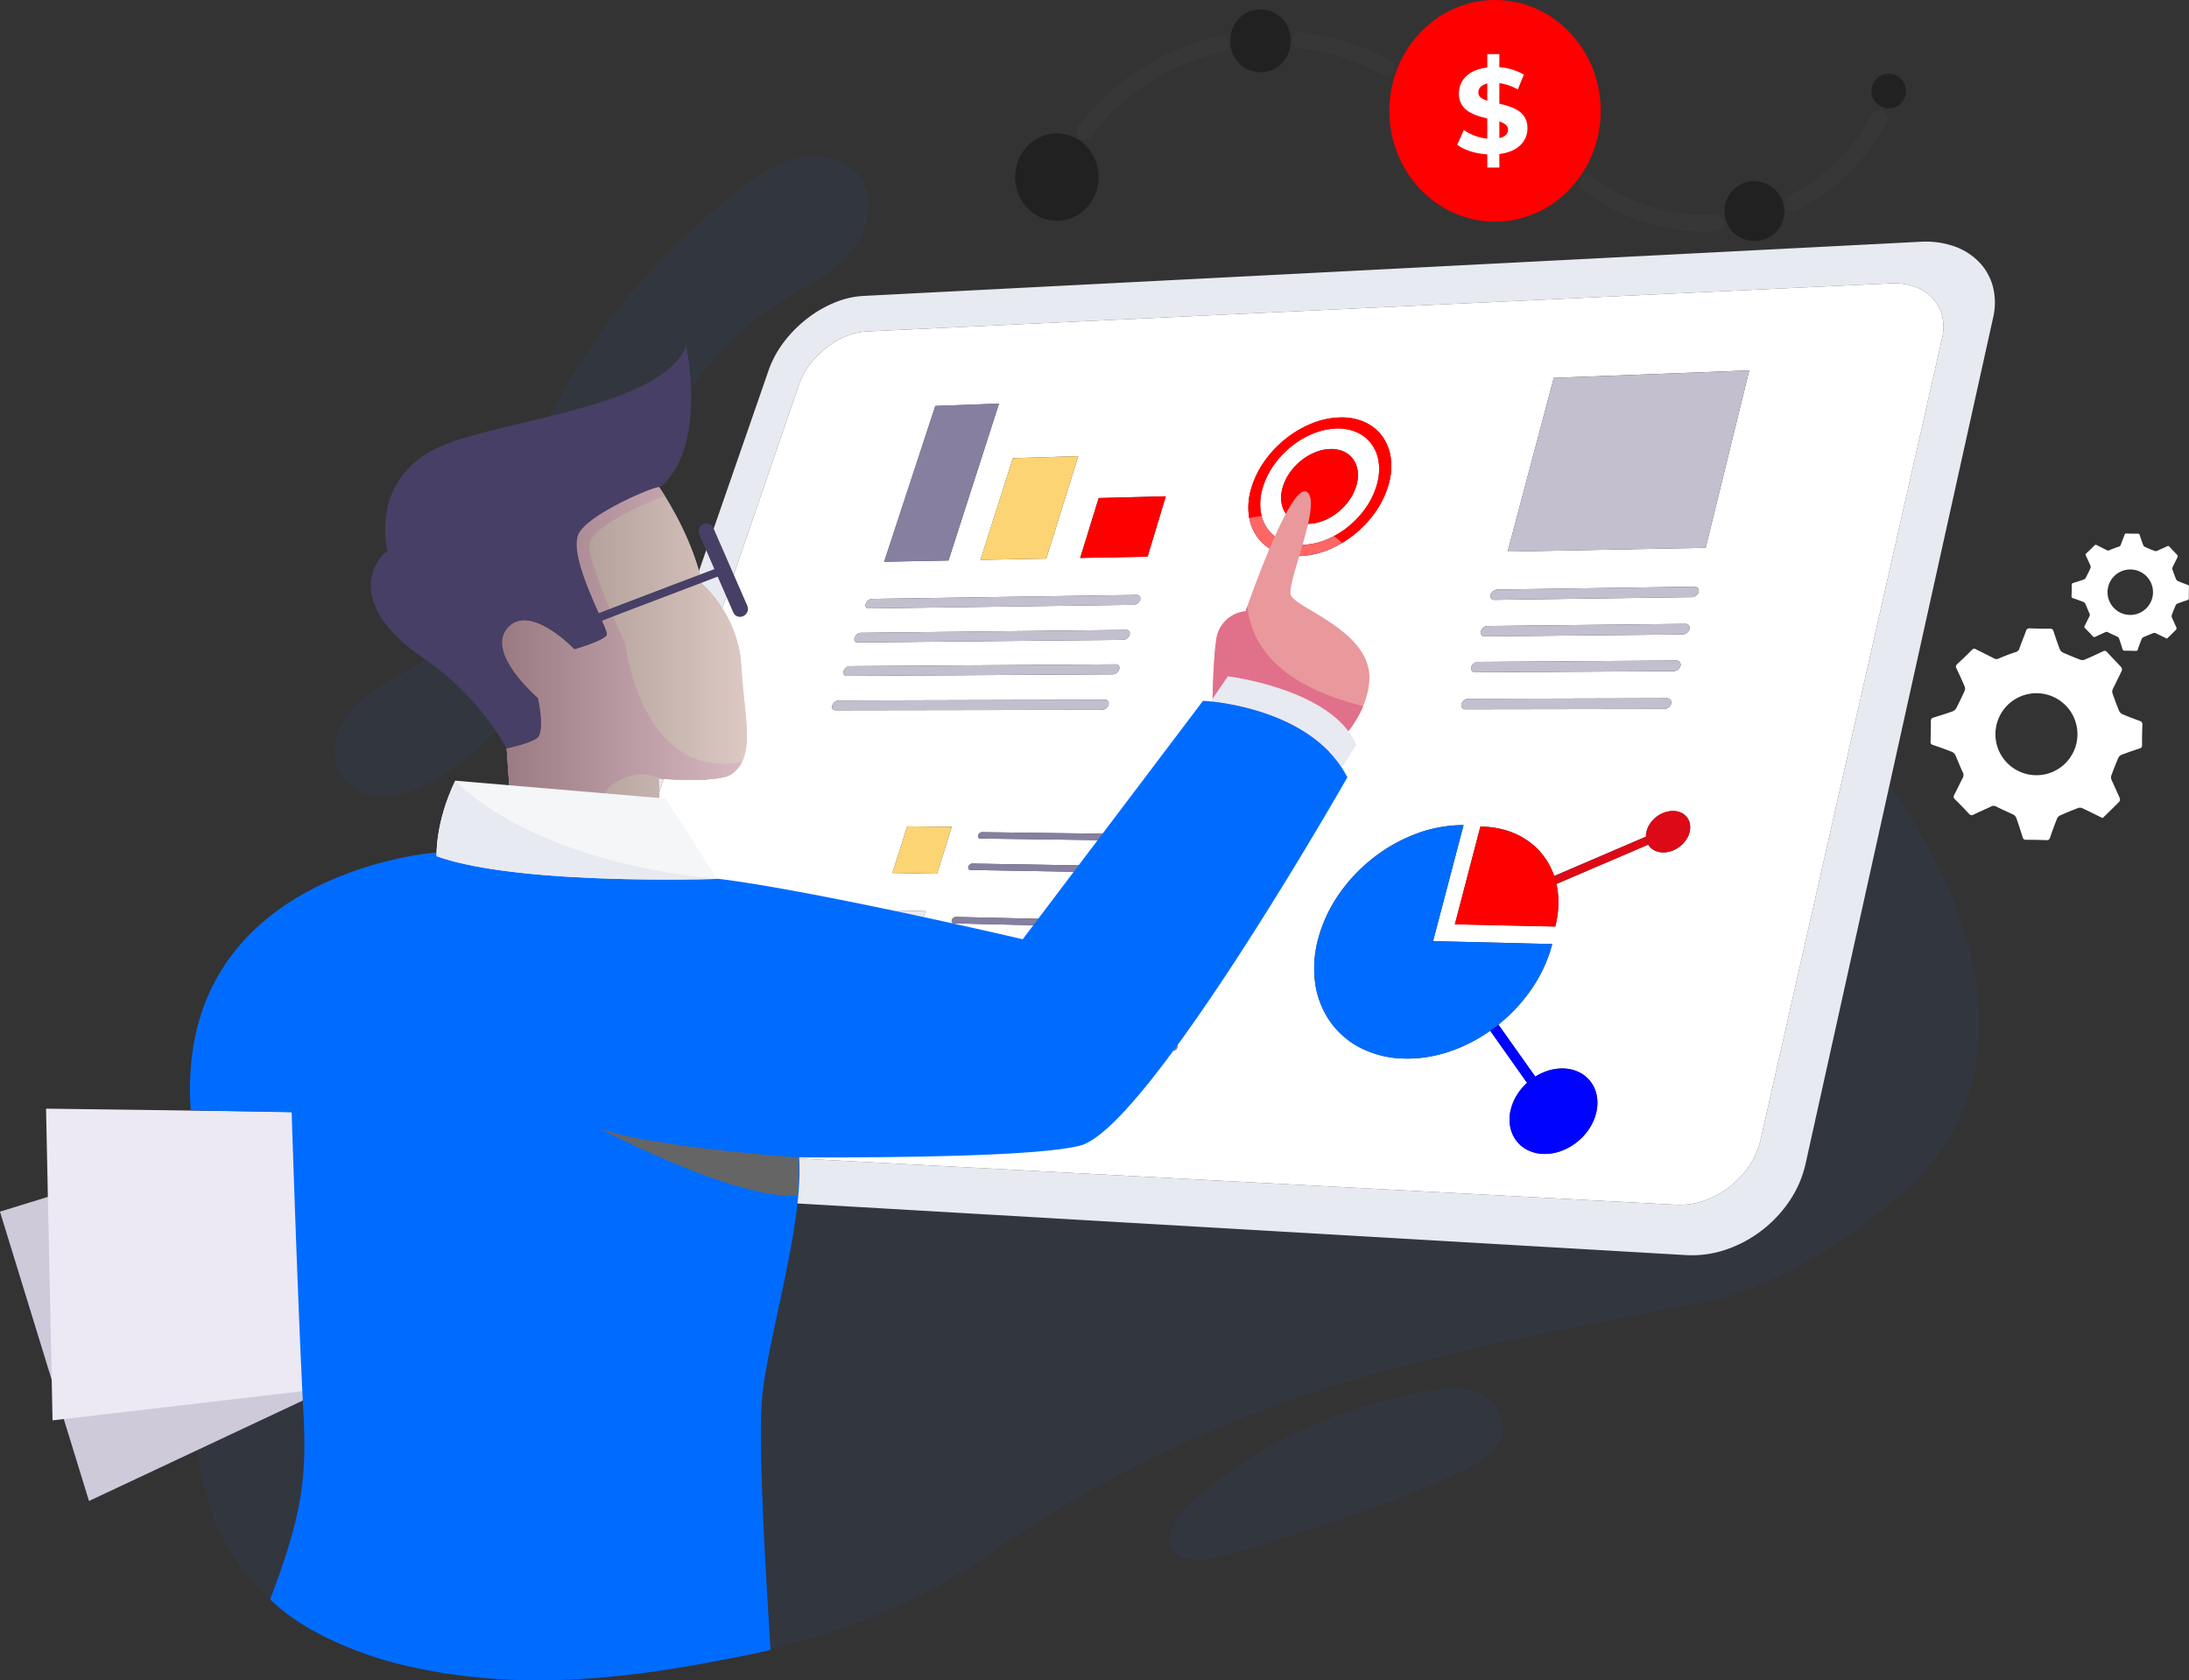 <svg xmlns="http://www.w3.org/2000/svg" xmlns:xlink="http://www.w3.org/1999/xlink" width="816.681" height="627" viewBox="0 0 816.681 627">
  <rect x="0" y="0" width="816.681" height="627" fill="#333333" stroke="none"/>
  <defs>
    <linearGradient id="linear-gradient" y1="0.5" x2="1" y2="0.5" gradientUnits="objectBoundingBox">
      <stop offset="0" stop-color="gray"/>
      <stop offset="1" stop-color="#d6d6d6"/>
    </linearGradient>
    <linearGradient id="linear-gradient-2" x1="0" y1="0.5" x2="1.021" y2="0.5" xlink:href="#linear-gradient"/>
  </defs>
  <g id="Group_95276" data-name="Group 95276" transform="translate(9383 -1300)">
    <g id="Group_95273" data-name="Group 95273" transform="translate(-9412.493 1263.621)">
      <g id="Group_95261" data-name="Group 95261" transform="translate(618.625 101.581)">
        <path id="Path_451046" data-name="Path 451046" d="M298.6,82.16A75.261,75.261,0,0,1,252.392,66.5a3.113,3.113,0,1,1,3.79-4.94A69.1,69.1,0,0,0,298.6,75.933q1.65,0,3.293-.08a3.181,3.181,0,0,1,3.261,2.958,3.114,3.114,0,0,1-2.96,3.261Q300.4,82.16,298.6,82.16Z" transform="translate(-251.174 -60.913)" fill="#373738"/>
      </g>
      <g id="Group_95262" data-name="Group 95262" transform="translate(695.395 77.436)">
        <path id="Path_451047" data-name="Path 451047" d="M283.178,89.608a3.115,3.115,0,0,1-1.393-5.9A70.45,70.45,0,0,0,312.568,53.5a3.114,3.114,0,0,1,5.52,2.883,76.716,76.716,0,0,1-33.525,32.9A3.081,3.081,0,0,1,283.178,89.608Z" transform="translate(-280.061 -51.828)" fill="#373738"/>
      </g>
      <g id="Group_95263" data-name="Group 95263" transform="translate(102.38 94.717)" opacity="0.1">
        <path id="Path_451048" data-name="Path 451048" d="M674.267,225.677c-28.465-30.711-68.72-53.869-107.422-69.227a185.856,185.856,0,0,1-20.139-9.509c-6.556-3.558-12.977-7.457-19.315-11.55C489.64,106.71,441.647,88.1,393.97,88.368a165.658,165.658,0,0,0-28.378,2.551c-82.669,7.861-98.134,94.479-115.15,162.537-7.734,27.843-35.577,40.212-61.77,49.436-5.679,2.211-11.446,4.38-17.25,6.785a192.368,192.368,0,0,0-17.466,8.143,182.116,182.116,0,0,0-73.081,71.454c-24.529,44.166-39.218,116.16,1.533,155.484,30.6,29.518,81.3,34.487,121.762,31.341,51.387-4,104.762-15.531,146.786-44.552,88.558-61.145,161-75.05,266.632-94.99,27.822-5.251,55.471-22.783,76.706-41.506C748.4,347.346,714.875,269.484,674.267,225.677Z" transform="translate(-56.92 -8.546)" fill="#2c50ab"/>
        <path id="Path_451049" data-name="Path 451049" d="M314.922,237.776a15.612,15.612,0,0,0-1.935-2.115c-5.8-5.331-14.327-4.8-21.548-3.577-32.436,5.488-64.425,19.132-89,41.256-2.679,2.418-5.326,4.988-6.952,8.2-6.506,12.863,6.519,15.759,15.975,13.051,30.767-8.81,62.251-18.6,91.221-32.3,5.087-2.408,10.362-5.177,13.346-9.95C319.036,247.537,318.132,241.983,314.922,237.776Z" transform="translate(169.863 228.335)" fill="#2c50ab"/>
        <path id="Path_451050" data-name="Path 451050" d="M123.477,233.131a63.077,63.077,0,0,1-12.055,11.9c-5.549,4.117-11.8,7.173-17.641,10.869s-11.42,8.217-14.672,14.314-3.753,14.04.237,19.682c3.107,4.4,8.512,6.817,13.883,7.157,7.473.465,14.651-2.612,20.966-6.322,37.214-21.856,53.492-64.98,70.843-102.141,13-27.851,29.122-57.366,55.6-74.587,9.108-5.926,19.382-10.4,26.879-18.268s11.364-20.788,5.012-29.605c-4.773-6.625-13.981-8.855-22.013-7.353-12.48,2.333-23.1,11.834-32.632,19.735a238.641,238.641,0,0,0-27.761,27.136,242.18,242.18,0,0,0-40.8,65.791,232.815,232.815,0,0,0-11.1,33.685C135.758,215.121,129.834,224.988,123.477,233.131Z" transform="translate(-24.449 -58.33)" fill="#2c50ab"/>
      </g>
      <path id="Path_451051" data-name="Path 451051" d="M124.089,188.051l-31.58-.827a103.1,103.1,0,0,0-17.5,27.2c-.858,2.038-1.626,4.082-2.288,6.147C60.39,258.782,68.689,302.85,98.555,331.081a84.88,84.88,0,0,0,19.469,14.1c1.3-27.02,4.919-74.6,8.541-94.737C131.522,222.886,124.089,188.051,124.089,188.051Z" transform="translate(62.529 250.037)" fill="#7dc6c2"/>
      <path id="Path_451052" data-name="Path 451052" d="M213.171,96.605" transform="translate(304.459 99.829)" fill="#d3d7e6"/>
      <g id="Group_95264" data-name="Group 95264" transform="translate(500.68 200.062)">
        <path id="Path_451053" data-name="Path 451053" d="M206.793,97.97" transform="translate(-206.793 -97.97)" fill="none" stroke="#fff" stroke-miterlimit="10" stroke-width="0.822"/>
      </g>
      <path id="Path_451054" data-name="Path 451054" d="M110.824,147.622h0c-6.692,13-6.445,23.4-6.445,23.4h0S104.133,160.617,110.824,147.622Z" transform="translate(124.127 184.393)" fill="#fff"/>
      <path id="Path_451055" data-name="Path 451055" d="M113.905,158.624q-1.272-.2-2.519-.415Q112.634,158.424,113.905,158.624Z" transform="translate(135.743 201.942)" fill="#fff"/>
      <path id="Path_451056" data-name="Path 451056" d="M115.84,158.865c-.848-.112-1.682-.229-2.511-.348C114.158,158.637,114.993,158.753,115.84,158.865Z" transform="translate(138.963 202.453)" fill="#fff"/>
      <path id="Path_451057" data-name="Path 451057" d="M108.5,157.656c-.452-.114-.9-.229-1.342-.345C107.6,157.428,108.051,157.542,108.5,157.656Z" transform="translate(128.739 200.454)" fill="#fff"/>
      <path id="Path_451058" data-name="Path 451058" d="M111.166,158.176l-1.047-.2Z" transform="translate(133.643 201.558)" fill="#fff"/>
      <path id="Path_451059" data-name="Path 451059" d="M121.647,159.438c-1.382-.13-2.764-.26-4.146-.407C118.883,159.177,120.265,159.307,121.647,159.438Z" transform="translate(145.879 203.305)" fill="#fff"/>
      <path id="Path_451060" data-name="Path 451060" d="M107.446,157.411c-.489-.141-.97-.282-1.44-.428C106.476,157.129,106.957,157.27,107.446,157.411Z" transform="translate(126.825 199.91)" fill="#fff"/>
      <path id="Path_451061" data-name="Path 451061" d="M117.678,159.066c-.749-.088-1.491-.175-2.232-.268C116.187,158.891,116.929,158.979,117.678,159.066Z" transform="translate(142.472 202.919)" fill="#fff"/>
      <path id="Path_451062" data-name="Path 451062" d="M120.26,159.29c4.858.4,9.658.718,14.218.957h0C129.918,160.008,125.118,159.7,120.26,159.29Z" transform="translate(150.452 203.734)" fill="#fff"/>
      <path id="Path_451063" data-name="Path 451063" d="M128.536,159.8c-.965-.043-1.935-.093-2.926-.146h0c.986.053,1.961.1,2.926.146Z" transform="translate(159.32 204.331)" fill="#fff"/>
      <path id="Path_451064" data-name="Path 451064" d="M106.8,147.622Z" transform="translate(128.148 184.394)" fill="#e8eaf1"/>
      <path id="Path_451065" data-name="Path 451065" d="M104.379,156.426Z" transform="translate(124.128 198.986)" fill="#e8eaf1"/>
      <path id="Path_451066" data-name="Path 451066" d="M117.389,159.047c-1.042-.125-2.084-.26-3.115-.4C115.305,158.786,116.347,158.922,117.389,159.047Z" transform="translate(140.53 202.67)" fill="#e8eaf1"/>
      <path id="Path_451067" data-name="Path 451067" d="M114.978,158.769c-.888-.133-1.77-.266-2.644-.4C113.208,158.5,114.091,158.636,114.978,158.769Z" transform="translate(137.314 202.201)" fill="#e8eaf1"/>
      <path id="Path_451068" data-name="Path 451068" d="M119.515,159.25c-1.076-.112-2.158-.231-3.229-.351C117.357,159.019,118.439,159.138,119.515,159.25Z" transform="translate(143.865 203.086)" fill="#e8eaf1"/>
      <path id="Path_451069" data-name="Path 451069" d="M104.379,156.426h0c1.342.524,2.79,1.018,4.324,1.48C107.169,157.444,105.721,156.95,104.379,156.426Z" transform="translate(124.128 198.987)" fill="#e8eaf1"/>
      <path id="Path_451070" data-name="Path 451070" d="M122.247,159.466q-1.595-.135-3.186-.282Q120.656,159.331,122.247,159.466Z" transform="translate(148.465 203.558)" fill="#e8eaf1"/>
      <path id="Path_451071" data-name="Path 451071" d="M114.185,158.865c-2.27-.436-4.451-.912-6.519-1.424C109.734,157.954,111.915,158.43,114.185,158.865Z" transform="translate(129.577 200.669)" fill="#e8eaf1"/>
      <path id="Path_451072" data-name="Path 451072" d="M108.177,157.588c-.55-.146-1.095-.292-1.629-.444C107.082,157.3,107.627,157.442,108.177,157.588Z" transform="translate(127.723 200.177)" fill="#e8eaf1"/>
      <path id="Path_451073" data-name="Path 451073" d="M112.833,158.469c-.781-.136-1.557-.274-2.32-.417C111.276,158.2,112.052,158.334,112.833,158.469Z" transform="translate(134.296 201.682)" fill="#e8eaf1"/>
      <g id="Group_95265" data-name="Group 95265" transform="translate(29.494 456.556)">
        <path id="Path_451074" data-name="Path 451074" d="M133.341,194.484,29.494,226.435,62.706,334.373l98.905-46.479L144.418,194.78Z" transform="translate(-29.494 -194.484)" fill="#80769f"/>
        <path id="Path_451075" data-name="Path 451075" d="M133.341,194.484,29.494,226.435,62.706,334.373l98.905-46.479L144.418,194.78Z" transform="translate(-29.494 -194.484)" fill="#fff" opacity="0.61" style="mix-blend-mode: overlay;isolation: isolate"/>
      </g>
      <path id="Path_451076" data-name="Path 451076" d="M136.665,193.392,35.957,192.043l2.427,116.308,98.713-11.51,10.12-100Z" transform="translate(10.714 258.025)" fill="#ece9f5"/>
      <g id="Group_95266" data-name="Group 95266" transform="translate(219.49 126.541)">
        <path id="Path_451077" data-name="Path 451077" d="M131.468,408.345a14.506,14.506,0,0,1-7.08-2.155,13.219,13.219,0,0,1-4.637-5.087,16.847,16.847,0,0,1-1.81-7.229,24,24,0,0,1,1.382-8.605l89.76-261.609a27.192,27.192,0,0,1,4.013-7.444,33.236,33.236,0,0,1,6.1-6.213,31.734,31.734,0,0,1,7.367-4.348,23.561,23.561,0,0,1,7.832-1.839L616.409,85.872a22.963,22.963,0,0,1,8.9,1.244,16.985,16.985,0,0,1,6.607,4.228,14.964,14.964,0,0,1,3.643,6.585,17.5,17.5,0,0,1,.021,8.278L567.807,405.536a29.071,29.071,0,0,1-4.268,9.764,33.42,33.42,0,0,1-7.4,7.827,32.927,32.927,0,0,1-9.442,5.06,27.91,27.91,0,0,1-10.415,1.486L131.468,408.345ZM627.5,70.355,233,90.574a32.961,32.961,0,0,0-10.9,2.594,44.145,44.145,0,0,0-10.24,6.057,46.52,46.52,0,0,0-8.475,8.629,38.266,38.266,0,0,0-5.6,10.346l-94.79,273.369a34.12,34.12,0,0,0-2,12.047,23.721,23.721,0,0,0,2.458,10.155,18.393,18.393,0,0,0,6.418,7.183,20.191,20.191,0,0,0,9.884,3.093l420.409,24.436a39.346,39.346,0,0,0,14.7-2.033,46.109,46.109,0,0,0,13.333-7.117,46.731,46.731,0,0,0,10.423-11.053,40.793,40.793,0,0,0,5.982-13.8l70-315.853a24.231,24.231,0,0,0-.106-11.579,20.755,20.755,0,0,0-5.19-9.169,23.948,23.948,0,0,0-9.312-5.855,32.589,32.589,0,0,0-12.5-1.666Z" transform="translate(-100.986 -70.305)" fill="#e8eaf1" style="mix-blend-mode: multiply;isolation: isolate"/>
        <path id="Path_451078" data-name="Path 451078" d="M388.67,165.9a11.278,11.278,0,0,1-5.047-.978,8.838,8.838,0,0,1-3.5-2.9,9.553,9.553,0,0,1-1.642-4.361,13.29,13.29,0,0,1,.5-5.387,18.634,18.634,0,0,1,2.639-5.432,21.832,21.832,0,0,1,4.2-4.489,20.984,20.984,0,0,1,5.2-3.1,16.369,16.369,0,0,1,5.65-1.252,11.334,11.334,0,0,1,5.036.922,8.816,8.816,0,0,1,3.535,2.844,9.519,9.519,0,0,1,1.711,4.348,13.188,13.188,0,0,1-.454,5.413,18.467,18.467,0,0,1-2.631,5.485,21.864,21.864,0,0,1-4.239,4.536,20.98,20.98,0,0,1-5.262,3.117,16.192,16.192,0,0,1-5.69,1.228Zm10.186-35.556a25.253,25.253,0,0,0-8.719,1.959,32.547,32.547,0,0,0-8.034,4.8,34.264,34.264,0,0,0-6.5,6.955,29.019,29.019,0,0,0-4.1,8.414,20.84,20.84,0,0,0-.8,8.363,14.992,14.992,0,0,0,2.525,6.8,13.652,13.652,0,0,0,5.395,4.536,17.276,17.276,0,0,0,7.8,1.552,24.9,24.9,0,0,0,8.828-1.9,32.362,32.362,0,0,0,8.18-4.861,34.169,34.169,0,0,0,6.591-7.085,28.715,28.715,0,0,0,4.087-8.552,20.653,20.653,0,0,0,.686-8.419,14.778,14.778,0,0,0-2.666-6.745,13.635,13.635,0,0,0-5.488-4.406,17.5,17.5,0,0,0-7.792-1.414ZM242.7,358.87a.823.823,0,0,1-.417-.117.767.767,0,0,1-.282-.271.99.99,0,0,1-.128-.4,1.355,1.355,0,0,1,.058-.481,1.8,1.8,0,0,1,.239-.473,2.07,2.07,0,0,1,.367-.38,1.609,1.609,0,0,1,.446-.247,1.264,1.264,0,0,1,.478-.085l95.386,3.545a.958.958,0,0,1,.444.117.866.866,0,0,1,.311.284,1.008,1.008,0,0,1,.149.415,1.343,1.343,0,0,1-.045.494,1.56,1.56,0,0,1-.237.486,1.67,1.67,0,0,1-.377.4,1.648,1.648,0,0,1-.468.258,1.344,1.344,0,0,1-.5.082L242.7,358.87Zm3.76-12.132a.949.949,0,0,1-.415-.109.873.873,0,0,1-.284-.282.926.926,0,0,1-.125-.393,1.225,1.225,0,0,1,.058-.478,1.646,1.646,0,0,1,.237-.473,1.778,1.778,0,0,1,.367-.38,1.808,1.808,0,0,1,.446-.25,1.338,1.338,0,0,1,.473-.077l95.192,3.163a1,1,0,0,1,.446.109.878.878,0,0,1,.457.691,1.2,1.2,0,0,1-.045.5,1.6,1.6,0,0,1-.237.489,1.864,1.864,0,0,1-.375.391,1.727,1.727,0,0,1-.462.258,1.436,1.436,0,0,1-.5.088l-95.234-3.242Zm-33.209,12.818,5.708-17.984,16.769.545L230.071,360.2l-16.817-.646ZM252.6,326.931a.948.948,0,0,1-.415-.106.715.715,0,0,1-.282-.266.85.85,0,0,1-.128-.391,1.188,1.188,0,0,1,.058-.478,1.562,1.562,0,0,1,.234-.465,1.989,1.989,0,0,1,.364-.383,1.674,1.674,0,0,1,.441-.242,1.265,1.265,0,0,1,.473-.09l94.878,2.551a.943.943,0,0,1,.441.112.835.835,0,0,1,.308.276.936.936,0,0,1,.149.4,1.167,1.167,0,0,1-.042.489,1.6,1.6,0,0,1-.234.484,1.853,1.853,0,0,1-.375.388,1.55,1.55,0,0,1-.462.255,1.35,1.35,0,0,1-.5.085L252.6,326.931ZM256.3,315a.865.865,0,0,1-.415-.109.726.726,0,0,1-.282-.263.848.848,0,0,1-.125-.388,1.179,1.179,0,0,1,.051-.462,1.684,1.684,0,0,1,.237-.468,1.817,1.817,0,0,1,.364-.377,1.775,1.775,0,0,1,.441-.25,1.4,1.4,0,0,1,.47-.085l94.687,2.179a1.08,1.08,0,0,1,.441.109.884.884,0,0,1,.308.276.958.958,0,0,1,.146.4,1.146,1.146,0,0,1-.043.484,1.645,1.645,0,0,1-.231.476,1.778,1.778,0,0,1-.372.388,1.671,1.671,0,0,1-.46.255,1.3,1.3,0,0,1-.5.088L256.3,315ZM223.35,327.755l5.618-17.689,16.682.38-5.57,17.782-16.729-.473Zm39.125-32.686a.925.925,0,0,1-.412-.1.738.738,0,0,1-.279-.263.85.85,0,0,1-.128-.38,1.1,1.1,0,0,1,.053-.462,1.664,1.664,0,0,1,.234-.465,1.708,1.708,0,0,1,.359-.372,1.663,1.663,0,0,1,.441-.25,1.386,1.386,0,0,1,.47-.085l94.36,1.573a.981.981,0,0,1,.441.1.823.823,0,0,1,.306.266.862.862,0,0,1,.149.393,1.214,1.214,0,0,1-.043.481,1.458,1.458,0,0,1-.229.476,1.8,1.8,0,0,1-.829.643,1.4,1.4,0,0,1-.5.09l-94.4-1.648Zm3.641-11.736a.9.9,0,0,1-.412-.1.761.761,0,0,1-.284-.258.9.9,0,0,1-.128-.377,1.246,1.246,0,0,1,.056-.462,1.721,1.721,0,0,1,.234-.462,1.69,1.69,0,0,1,.359-.369,1.547,1.547,0,0,1,.436-.244,1.277,1.277,0,0,1,.468-.088l94.168,1.22a1.008,1.008,0,0,1,.441.1.842.842,0,0,1,.308.26.883.883,0,0,1,.149.391,1.131,1.131,0,0,1-.042.481,1.407,1.407,0,0,1-.229.47,1.8,1.8,0,0,1-.369.383,1.652,1.652,0,0,1-.454.258,1.424,1.424,0,0,1-.5.09l-94.2-1.289Zm-32.741,12.857,5.522-17.4,16.6.2-5.477,17.5-16.642-.3Zm158.955,24.136a53.9,53.9,0,0,1,7.856-16.522,61.676,61.676,0,0,1,12.73-13.341,60.133,60.133,0,0,1,15.951-8.921,50.131,50.131,0,0,1,17.585-3.21l-11.377,43.3,44.448,1.084a50.272,50.272,0,0,1-3.048,8.56,55.849,55.849,0,0,1-4.5,7.975,60.049,60.049,0,0,1-5.748,7.226,62.547,62.547,0,0,1-6.777,6.3l13.764,19.4a21.329,21.329,0,0,1,2.5-1.342,19.053,19.053,0,0,1,2.636-.975,17.66,17.66,0,0,1,2.729-.569,16.709,16.709,0,0,1,2.777-.13,13.985,13.985,0,0,1,5.879,1.48,12.047,12.047,0,0,1,4.239,3.6,12.448,12.448,0,0,1,2.2,5.2,15.133,15.133,0,0,1-.247,6.264,19.081,19.081,0,0,1-2.78,6.187,21.491,21.491,0,0,1-4.688,4.951,20.935,20.935,0,0,1-5.942,3.21,17.59,17.59,0,0,1-6.53.967,13.938,13.938,0,0,1-5.879-1.557,11.98,11.98,0,0,1-4.186-3.665,12.531,12.531,0,0,1-2.121-5.227,15.28,15.28,0,0,1,.308-6.235,18.076,18.076,0,0,1,.938-2.761,19.953,19.953,0,0,1,1.353-2.586,20.69,20.69,0,0,1,1.714-2.36,21.174,21.174,0,0,1,2.028-2.115L456.4,355.067a60.925,60.925,0,0,1-7.6,4.571,56.15,56.15,0,0,1-8.095,3.343,51.815,51.815,0,0,1-8.39,1.98,46.163,46.163,0,0,1-8.488.473,37.264,37.264,0,0,1-16.1-4.122,31.183,31.183,0,0,1-11.218-9.923,32.869,32.869,0,0,1-5.427-14.154,41.813,41.813,0,0,1,1.252-16.907Zm122.179-37.679c0-.159,0-.319.005-.476s.016-.324.035-.492.042-.327.072-.494.064-.337.106-.5a9.109,9.109,0,0,1,1.366-2.992,10.876,10.876,0,0,1,2.307-2.432,11.039,11.039,0,0,1,2.945-1.621,9.355,9.355,0,0,1,3.271-.571,7.232,7.232,0,0,1,2.979.633,5.841,5.841,0,0,1,2.158,1.68,5.687,5.687,0,0,1,1.132,2.472,7.058,7.058,0,0,1-.09,3.024,9.05,9.05,0,0,1-1.358,3.011,10.781,10.781,0,0,1-2.323,2.445,10.948,10.948,0,0,1-2.963,1.629,9.435,9.435,0,0,1-3.285.569,7.911,7.911,0,0,1-1.775-.229,6.535,6.535,0,0,1-1.528-.587,5.977,5.977,0,0,1-1.262-.912,5.738,5.738,0,0,1-.949-1.185L481.1,300.3a29.686,29.686,0,0,1,.59,3.67,31.808,31.808,0,0,1,.141,3.853,34.433,34.433,0,0,1-.319,4.021,38.838,38.838,0,0,1-.808,4.151l-.051.194-37.44-.842,9.509-36.449.213,0a33.839,33.839,0,0,1,9.424,1.4,28.317,28.317,0,0,1,7.885,3.758,26.177,26.177,0,0,1,6.065,5.791,26.616,26.616,0,0,1,3.96,7.489l34.237-14.694ZM212.1,235.484a1.294,1.294,0,0,1-.627-.146,1.038,1.038,0,0,1-.428-.385,1.306,1.306,0,0,1-.183-.579,1.84,1.84,0,0,1,.1-.707,2.568,2.568,0,0,1,.369-.707,2.884,2.884,0,0,1,.563-.574,2.585,2.585,0,0,1,.68-.393,1.965,1.965,0,0,1,.723-.149l99.4-.266a1.5,1.5,0,0,1,.675.144,1.188,1.188,0,0,1,.468.4,1.288,1.288,0,0,1,.218.6,1.7,1.7,0,0,1-.072.728,2.491,2.491,0,0,1-.364.733,3.016,3.016,0,0,1-.579.6,2.9,2.9,0,0,1-.712.407,2.208,2.208,0,0,1-.765.146l-99.46.154Zm235.07-.359a1.767,1.767,0,0,1-.741-.151,1.389,1.389,0,0,1-.529-.423,1.429,1.429,0,0,1-.266-.619,1.752,1.752,0,0,1,.043-.763,2.382,2.382,0,0,1,.364-.76,2.794,2.794,0,0,1,.593-.622,3.047,3.047,0,0,1,.752-.423,2.4,2.4,0,0,1,.824-.154l74.1-.2a1.911,1.911,0,0,1,.779.157,1.5,1.5,0,0,1,.561.428,1.471,1.471,0,0,1,.3.633,1.85,1.85,0,0,1-.027.779,2.4,2.4,0,0,1-.356.779,2.956,2.956,0,0,1-.609.64,3.028,3.028,0,0,1-.776.428,2.5,2.5,0,0,1-.856.159l-74.16.114ZM216.313,222.635a1.383,1.383,0,0,1-.63-.138,1.113,1.113,0,0,1-.423-.385,1.252,1.252,0,0,1-.183-.571,1.742,1.742,0,0,1,.093-.7,2.546,2.546,0,0,1,.367-.7,3.131,3.131,0,0,1,.563-.577,2.753,2.753,0,0,1,.678-.391,1.936,1.936,0,0,1,.723-.144l99.175-.68a1.439,1.439,0,0,1,.675.144,1.126,1.126,0,0,1,.47.4,1.252,1.252,0,0,1,.218.59,1.737,1.737,0,0,1-.072.723,2.648,2.648,0,0,1-.361.725,2.849,2.849,0,0,1-.579.593,2.936,2.936,0,0,1-.7.407,2.175,2.175,0,0,1-.765.149l-99.244.563Zm234.52-1.329a1.763,1.763,0,0,1-.739-.149,1.432,1.432,0,0,1-.529-.415,1.367,1.367,0,0,1-.266-.611,1.77,1.77,0,0,1,.043-.757,2.394,2.394,0,0,1,.361-.752,2.806,2.806,0,0,1,.6-.622,2.732,2.732,0,0,1,.749-.417,2.359,2.359,0,0,1,.816-.162l73.9-.5a1.925,1.925,0,0,1,.776.151,1.46,1.46,0,0,1,.563.425,1.353,1.353,0,0,1,.3.625,1.731,1.731,0,0,1-.024.771,2.371,2.371,0,0,1-.353.773,2.958,2.958,0,0,1-.6.633,3.089,3.089,0,0,1-.776.431,2.494,2.494,0,0,1-.856.162l-73.96.42ZM220.405,210.168a1.3,1.3,0,0,1-.625-.136,1.091,1.091,0,0,1-.425-.38,1.23,1.23,0,0,1-.183-.566,1.823,1.823,0,0,1,.09-.7,2.58,2.58,0,0,1,.367-.7,2.881,2.881,0,0,1,.563-.574,2.68,2.68,0,0,1,.675-.388,2.019,2.019,0,0,1,.717-.143l98.971-1.071a1.59,1.59,0,0,1,.672.133,1.194,1.194,0,0,1,.468.388,1.31,1.31,0,0,1,.221.585,1.853,1.853,0,0,1-.074.726,2.421,2.421,0,0,1-.364.72,3.029,3.029,0,0,1-.571.6,2.9,2.9,0,0,1-.71.4,2.189,2.189,0,0,1-.757.154l-99.034.957Zm233.989-2.262a1.787,1.787,0,0,1-.739-.146,1.344,1.344,0,0,1-.526-.407,1.383,1.383,0,0,1-.266-.609,1.719,1.719,0,0,1,.04-.747,2.391,2.391,0,0,1,.359-.757,2.763,2.763,0,0,1,.59-.617,2.9,2.9,0,0,1,.749-.42,2.416,2.416,0,0,1,.816-.157l73.713-.8a2.009,2.009,0,0,1,.776.144,1.469,1.469,0,0,1,.561.412,1.394,1.394,0,0,1,.295.622,1.731,1.731,0,0,1-.024.771,2.314,2.314,0,0,1-.353.768,2.883,2.883,0,0,1-.6.63,2.847,2.847,0,0,1-.768.431,2.43,2.43,0,0,1-.853.162l-73.766.718ZM224.57,197.494a1.383,1.383,0,0,1-.63-.133,1.089,1.089,0,0,1-.423-.375,1.19,1.19,0,0,1-.183-.563,1.784,1.784,0,0,1,.09-.688,2.638,2.638,0,0,1,.364-.7,2.843,2.843,0,0,1,.558-.571,2.738,2.738,0,0,1,.675-.391,2.018,2.018,0,0,1,.72-.149l98.753-1.467a1.475,1.475,0,0,1,.667.133,1.216,1.216,0,0,1,.47.385,1.308,1.308,0,0,1,.221.579,1.728,1.728,0,0,1-.072.712,2.531,2.531,0,0,1-.361.718,2.988,2.988,0,0,1-.571.587,2.773,2.773,0,0,1-.707.4,2.046,2.046,0,0,1-.763.154l-98.809,1.361Zm233.439-3.208a1.779,1.779,0,0,1-.734-.138,1.345,1.345,0,0,1-.526-.407,1.3,1.3,0,0,1-.268-.6,1.649,1.649,0,0,1,.042-.739,2.383,2.383,0,0,1,.351-.749,2.87,2.87,0,0,1,.593-.611,2.984,2.984,0,0,1,.741-.423,2.45,2.45,0,0,1,.818-.162l73.519-1.092a1.868,1.868,0,0,1,.768.141,1.48,1.48,0,0,1,.563.409,1.431,1.431,0,0,1,.3.617,1.651,1.651,0,0,1-.024.76,2.3,2.3,0,0,1-.348.763,2.859,2.859,0,0,1-.6.625,2.9,2.9,0,0,1-.765.431,2.372,2.372,0,0,1-.85.165l-73.572,1.013ZM303.425,178.652l6.9-22.358,25.045-.656-6.8,22.531-25.146.484Zm-37.214.72,12.092-37.95,24.4-.763L290.767,178.9l-24.556.476Zm119.006-1.416a20.951,20.951,0,0,1-9.384-1.871,16.384,16.384,0,0,1-6.482-5.424,17.8,17.8,0,0,1-3.032-8.108,24.7,24.7,0,0,1,.949-9.958,34.343,34.343,0,0,1,4.9-10.014,40.8,40.8,0,0,1,7.776-8.278,38.968,38.968,0,0,1,9.628-5.724,30.517,30.517,0,0,1,10.463-2.344,21.256,21.256,0,0,1,9.371,1.666,16.469,16.469,0,0,1,6.62,5.235,17.534,17.534,0,0,1,3.245,8.031,24.249,24.249,0,0,1-.781,10.048,34.131,34.131,0,0,1-4.89,10.208,40.729,40.729,0,0,1-7.92,8.459,38.938,38.938,0,0,1-9.838,5.809,30.472,30.472,0,0,1-10.625,2.264ZM249.376,121.934l23.764-.893L254.29,179.6l-24,.462,19.081-58.129ZM462.9,176.281l17.21-64.816,72.924-2.788L536.779,174.87,462.9,176.281Zm142.943-100.1L223.823,94.125a23.561,23.561,0,0,0-7.832,1.839,31.734,31.734,0,0,0-7.367,4.348,33.236,33.236,0,0,0-6.1,6.213,27.192,27.192,0,0,0-4.013,7.444l-89.76,261.609a24,24,0,0,0-1.382,8.605,16.847,16.847,0,0,0,1.81,7.229,13.219,13.219,0,0,0,4.637,5.087,14.507,14.507,0,0,0,7.08,2.155l404.818,21.327a27.91,27.91,0,0,0,10.415-1.486,32.927,32.927,0,0,0,9.442-5.06,33.42,33.42,0,0,0,7.4-7.827,29.07,29.07,0,0,0,4.268-9.764L625.016,96.517a17.5,17.5,0,0,0-.021-8.278,14.964,14.964,0,0,0-3.643-6.585,16.985,16.985,0,0,0-6.607-4.228,22.964,22.964,0,0,0-8.9-1.244Z" transform="translate(-90.419 -60.614)" fill="#fff"/>
        <path id="Path_451079" data-name="Path 451079" d="M176.9,152.6l-16.6-.2-5.523,17.4,16.642.3,5.477-17.5Z" transform="translate(-11.822 65.776)" fill="#fdd474"/>
        <path id="Path_451080" data-name="Path 451080" d="M173.3,164.549l-16.681-.379-5.618,17.69,16.729.472,5.569-17.783Z" transform="translate(-18.074 85.282)" fill="#e8eaf1"/>
        <path id="Path_451081" data-name="Path 451081" d="M169.684,176.57l-16.768-.545-5.708,17.983,16.815.646,5.662-18.084Z" transform="translate(-24.371 104.933)" fill="#e8eaf1"/>
        <path id="Path_451082" data-name="Path 451082" d="M262.51,154.442l-94.168-1.22a1.277,1.277,0,0,0-.468.088,1.547,1.547,0,0,0-.436.244,1.69,1.69,0,0,0-.359.369,1.721,1.721,0,0,0-.234.462,1.246,1.246,0,0,0-.056.462.9.9,0,0,0,.128.377.761.761,0,0,0,.284.258.9.9,0,0,0,.412.1l94.2,1.289a1.424,1.424,0,0,0,.5-.09,1.652,1.652,0,0,0,.454-.258,1.8,1.8,0,0,0,.369-.383,1.407,1.407,0,0,0,.229-.47,1.131,1.131,0,0,0,.042-.481.883.883,0,0,0-.149-.391.842.842,0,0,0-.308-.26,1.008,1.008,0,0,0-.441-.1Z" transform="translate(8.083 67.135)" fill="#877f9f"/>
        <path id="Path_451083" data-name="Path 451083" d="M261.341,159.205l-94.36-1.573a1.386,1.386,0,0,0-.47.085,1.663,1.663,0,0,0-.441.25,1.708,1.708,0,0,0-.359.372,1.664,1.664,0,0,0-.234.465,1.1,1.1,0,0,0-.053.462.85.85,0,0,0,.128.38.738.738,0,0,0,.279.263.925.925,0,0,0,.412.1l94.4,1.648a1.4,1.4,0,0,0,.5-.09,1.8,1.8,0,0,0,.829-.643,1.458,1.458,0,0,0,.229-.476,1.214,1.214,0,0,0,.043-.481.862.862,0,0,0-.149-.393.823.823,0,0,0-.306-.266.981.981,0,0,0-.441-.1Z" transform="translate(5.814 74.445)" fill="#877f9f"/>
        <path id="Path_451084" data-name="Path 451084" d="M259.349,167.3l-94.687-2.179a1.4,1.4,0,0,0-.47.085,1.775,1.775,0,0,0-.441.25,1.817,1.817,0,0,0-.364.377,1.684,1.684,0,0,0-.237.468,1.179,1.179,0,0,0-.051.462.848.848,0,0,0,.125.388.726.726,0,0,0,.282.263.865.865,0,0,0,.415.109l94.719,2.254a1.3,1.3,0,0,0,.5-.088,1.671,1.671,0,0,0,.46-.255,1.778,1.778,0,0,0,.372-.388,1.645,1.645,0,0,0,.231-.476,1.146,1.146,0,0,0,.043-.484.958.958,0,0,0-.146-.4.884.884,0,0,0-.308-.276,1.08,1.08,0,0,0-.441-.109Z" transform="translate(1.962 86.858)" fill="#877f9f"/>
        <path id="Path_451085" data-name="Path 451085" d="M258.155,172.156,163.277,169.6a1.265,1.265,0,0,0-.473.09,1.674,1.674,0,0,0-.441.242,1.989,1.989,0,0,0-.364.383,1.562,1.562,0,0,0-.234.465,1.188,1.188,0,0,0-.058.478.85.85,0,0,0,.128.391.715.715,0,0,0,.282.266.948.948,0,0,0,.415.106l94.913,2.623a1.35,1.35,0,0,0,.5-.085,1.55,1.55,0,0,0,.462-.255,1.853,1.853,0,0,0,.375-.388,1.6,1.6,0,0,0,.234-.484,1.167,1.167,0,0,0,.042-.489.936.936,0,0,0-.149-.4.835.835,0,0,0-.308-.276.943.943,0,0,0-.441-.112Z" transform="translate(-0.347 94.291)" fill="#877f9f"/>
        <path id="Path_451086" data-name="Path 451086" d="M256.168,180.213l-95.192-3.163a1.338,1.338,0,0,0-.473.077,1.808,1.808,0,0,0-.446.25,1.778,1.778,0,0,0-.367.38,1.646,1.646,0,0,0-.237.473,1.225,1.225,0,0,0-.058.478.926.926,0,0,0,.125.393.873.873,0,0,0,.284.282.949.949,0,0,0,.415.109l95.234,3.242a1.436,1.436,0,0,0,.5-.088,1.727,1.727,0,0,0,.462-.258,1.864,1.864,0,0,0,.375-.391,1.6,1.6,0,0,0,.237-.489,1.2,1.2,0,0,0,.045-.5.878.878,0,0,0-.457-.691,1,1,0,0,0-.446-.109Z" transform="translate(-4.175 106.631)" fill="#877f9f"/>
        <path id="Path_451087" data-name="Path 451087" d="M254.954,185.155l-95.386-3.545a1.264,1.264,0,0,0-.478.085,1.609,1.609,0,0,0-.446.247,2.07,2.07,0,0,0-.367.38,1.8,1.8,0,0,0-.239.473,1.355,1.355,0,0,0-.058.481.99.99,0,0,0,.128.4.767.767,0,0,0,.282.271.823.823,0,0,0,.417.117l95.426,3.62a1.344,1.344,0,0,0,.5-.082,1.648,1.648,0,0,0,.468-.258,1.67,1.67,0,0,0,.377-.4,1.56,1.56,0,0,0,.237-.486,1.343,1.343,0,0,0,.045-.494,1.008,1.008,0,0,0-.149-.415.866.866,0,0,0-.311-.284.958.958,0,0,0-.444-.117Z" transform="translate(-6.521 114.188)" fill="#877f9f"/>
        <path id="Path_451088" data-name="Path 451088" d="M196.464,93.042l-23.762.894-19.083,58.129,24-.462,18.85-58.561Z" transform="translate(-13.744 -32.617)" fill="#877fa0"/>
        <path id="Path_451089" data-name="Path 451089" d="M203.621,100.425l-24.4.763-12.091,37.95,24.557-.475,11.93-38.238Z" transform="translate(8.659 -20.38)" fill="#fdd474"/>
        <path id="Path_451090" data-name="Path 451090" d="M213.081,106.061l-25.044.657-6.9,22.358,25.147-.485,6.8-22.53Z" transform="translate(31.869 -11.038)" fill="red"/>
        <path id="Path_451091" data-name="Path 451091" d="M281.918,153.853l-34.237,14.694c.08.239.162.481.239.723s.144.489.215.733.133.5.2.747.125.5.181.757l34.248-14.688a5.338,5.338,0,0,1-.345-.672,5.445,5.445,0,0,1-.258-.723,5.922,5.922,0,0,1-.167-.765,6.625,6.625,0,0,1-.072-.805Z" transform="translate(142.171 68.181)" fill="#dd0916"/>
        <path id="Path_451092" data-name="Path 451092" d="M241.75,180.242c-.25.2-.5.4-.749.593s-.5.383-.757.577-.51.377-.765.563-.516.369-.779.555l13.745,19.448c.237-.215.478-.428.728-.633s.5-.407.755-.6.516-.388.779-.571.534-.359.808-.529l-13.764-19.4Z" transform="translate(127.283 111.923)" fill="#0004ff"/>
        <path id="Path_451093" data-name="Path 451093" d="M269.721,152.229a50.13,50.13,0,0,0-17.585,3.21,60.133,60.133,0,0,0-15.951,8.921,61.676,61.676,0,0,0-12.73,13.341,53.9,53.9,0,0,0-7.856,16.522,41.813,41.813,0,0,0-1.252,16.907,32.869,32.869,0,0,0,5.427,14.154,31.183,31.183,0,0,0,11.218,9.923,37.264,37.264,0,0,0,16.1,4.122,49.2,49.2,0,0,0,18.048-2.844,59.8,59.8,0,0,0,16.567-9.022A61.512,61.512,0,0,0,294.88,213.68a53.4,53.4,0,0,0,7.912-17.067l-44.448-1.084,11.377-43.3Z" transform="translate(86.311 65.489)" fill="#006cff"/>
        <path id="Path_451094" data-name="Path 451094" d="M243.459,152.446l-.213,0-9.509,36.449,37.44.842.051-.194a38.838,38.838,0,0,0,.808-4.151,34.433,34.433,0,0,0,.319-4.021,31.808,31.808,0,0,0-.141-3.853,29.686,29.686,0,0,0-.59-3.67c-.056-.255-.117-.508-.181-.757s-.125-.5-.2-.747-.141-.489-.215-.733-.159-.484-.239-.723a26.616,26.616,0,0,0-3.96-7.489,26.177,26.177,0,0,0-6.065-5.791,28.316,28.316,0,0,0-7.885-3.758,33.839,33.839,0,0,0-9.424-1.4Z" transform="translate(119.06 65.844)" fill="red"/>
        <path id="Path_451095" data-name="Path 451095" d="M261.654,186.415a16.709,16.709,0,0,0-2.777.13,17.66,17.66,0,0,0-2.729.569,19.054,19.054,0,0,0-2.636.975,21.329,21.329,0,0,0-2.5,1.342c-.274.17-.54.348-.808.529s-.521.375-.779.571-.51.393-.755.6-.492.417-.728.633a21.174,21.174,0,0,0-2.028,2.115,20.69,20.69,0,0,0-1.714,2.36,19.953,19.953,0,0,0-1.353,2.586,18.076,18.076,0,0,0-.938,2.761,15.28,15.28,0,0,0-.308,6.235,12.531,12.531,0,0,0,2.121,5.227,11.98,11.98,0,0,0,4.186,3.665,13.938,13.938,0,0,0,5.879,1.557,17.59,17.59,0,0,0,6.53-.967,20.935,20.935,0,0,0,5.942-3.21,21.491,21.491,0,0,0,4.688-4.951,19.081,19.081,0,0,0,2.78-6.187,15.133,15.133,0,0,0,.247-6.264,12.448,12.448,0,0,0-2.2-5.2,12.047,12.047,0,0,0-4.239-3.6,13.985,13.985,0,0,0-5.879-1.48Z" transform="translate(131.783 122.136)" fill="#0004ff"/>
        <path id="Path_451096" data-name="Path 451096" d="M270.672,150.247a9.355,9.355,0,0,0-3.271.571,11.039,11.039,0,0,0-2.945,1.621,10.876,10.876,0,0,0-2.307,2.432,9.109,9.109,0,0,0-1.366,2.992c-.043.167-.072.338-.106.5s-.053.33-.072.494-.029.327-.035.492-.008.316-.005.476a6.625,6.625,0,0,0,.072.805,5.922,5.922,0,0,0,.167.765,5.445,5.445,0,0,0,.258.723,5.338,5.338,0,0,0,.345.672,5.738,5.738,0,0,0,.949,1.185,5.977,5.977,0,0,0,1.262.912,6.535,6.535,0,0,0,1.528.587,7.911,7.911,0,0,0,1.775.229,9.435,9.435,0,0,0,3.285-.569,10.948,10.948,0,0,0,2.963-1.629,10.781,10.781,0,0,0,2.323-2.445,9.05,9.05,0,0,0,1.358-3.011,7.058,7.058,0,0,0,.09-3.024,5.687,5.687,0,0,0-1.132-2.472,5.841,5.841,0,0,0-2.158-1.68,7.232,7.232,0,0,0-2.979-.633Z" transform="translate(163.525 62.203)" fill="#dd0916"/>
        <path id="Path_451097" data-name="Path 451097" d="M225.011,142.5a17.276,17.276,0,0,1-7.8-1.552,13.652,13.652,0,0,1-5.395-4.536,14.992,14.992,0,0,1-2.525-6.8,20.84,20.84,0,0,1,.8-8.363,29.019,29.019,0,0,1,4.1-8.414,34.264,34.264,0,0,1,6.5-6.955,32.547,32.547,0,0,1,8.034-4.8,25.253,25.253,0,0,1,8.719-1.959,17.5,17.5,0,0,1,7.792,1.414,13.635,13.635,0,0,1,5.488,4.406,14.778,14.778,0,0,1,2.666,6.745,20.653,20.653,0,0,1-.686,8.419,28.715,28.715,0,0,1-4.087,8.552,34.169,34.169,0,0,1-6.591,7.085,32.362,32.362,0,0,1-8.18,4.861,24.9,24.9,0,0,1-8.828,1.9Zm13.607-47.5a30.517,30.517,0,0,0-10.463,2.344,38.968,38.968,0,0,0-9.628,5.724,40.8,40.8,0,0,0-7.776,8.278,34.343,34.343,0,0,0-4.9,10.014,24.7,24.7,0,0,0-.949,9.958,17.8,17.8,0,0,0,3.032,8.108,16.384,16.384,0,0,0,6.482,5.424,20.951,20.951,0,0,0,9.384,1.871,30.472,30.472,0,0,0,10.625-2.264,38.938,38.938,0,0,0,9.838-5.809,40.729,40.729,0,0,0,7.92-8.459,34.131,34.131,0,0,0,4.89-10.208,24.249,24.249,0,0,0,.781-10.048,17.535,17.535,0,0,0-3.245-8.031,16.47,16.47,0,0,0-6.62-5.235,21.256,21.256,0,0,0-9.371-1.666Z" transform="translate(71 -29.387)" fill="#f66"/>
        <path id="Path_451098" data-name="Path 451098" d="M227.617,99.432a16.369,16.369,0,0,0-5.65,1.252,20.984,20.984,0,0,0-5.2,3.1,21.832,21.832,0,0,0-4.2,4.489,18.634,18.634,0,0,0-2.639,5.432,13.29,13.29,0,0,0-.5,5.387,9.553,9.553,0,0,0,1.642,4.361,8.838,8.838,0,0,0,3.5,2.9,11.278,11.278,0,0,0,5.047.978,16.192,16.192,0,0,0,5.69-1.228,20.98,20.98,0,0,0,5.262-3.117,21.864,21.864,0,0,0,4.239-4.536,18.467,18.467,0,0,0,2.631-5.485,13.188,13.188,0,0,0,.454-5.413,9.519,9.519,0,0,0-1.711-4.348,8.816,8.816,0,0,0-3.535-2.844,11.334,11.334,0,0,0-5.036-.922Z" transform="translate(78.628 -22.037)" fill="red"/>
        <path id="Path_451099" data-name="Path 451099" d="M314.809,118.752l-73.519,1.092a2.45,2.45,0,0,0-.818.162,2.984,2.984,0,0,0-.741.423,2.87,2.87,0,0,0-.593.611,2.383,2.383,0,0,0-.351.749,1.649,1.649,0,0,0-.042.739,1.3,1.3,0,0,0,.268.6,1.345,1.345,0,0,0,.526.407,1.779,1.779,0,0,0,.734.138l73.572-1.013a2.372,2.372,0,0,0,.85-.165,2.9,2.9,0,0,0,.765-.431,2.859,2.859,0,0,0,.6-.625,2.3,2.3,0,0,0,.348-.763,1.651,1.651,0,0,0,.024-.76,1.431,1.431,0,0,0-.3-.617,1.48,1.48,0,0,0-.563-.409,1.868,1.868,0,0,0-.768-.141Z" transform="translate(127.318 9.998)" fill="#c3bfcf"/>
        <path id="Path_451100" data-name="Path 451100" d="M313.65,123.977l-73.713.8a2.416,2.416,0,0,0-.816.157,2.9,2.9,0,0,0-.749.42,2.763,2.763,0,0,0-.59.617,2.391,2.391,0,0,0-.359.757,1.719,1.719,0,0,0-.04.747,1.382,1.382,0,0,0,.266.609,1.344,1.344,0,0,0,.526.407,1.787,1.787,0,0,0,.739.146l73.766-.718a2.43,2.43,0,0,0,.853-.162,2.847,2.847,0,0,0,.768-.431,2.883,2.883,0,0,0,.6-.63,2.314,2.314,0,0,0,.353-.768,1.731,1.731,0,0,0,.024-.771,1.394,1.394,0,0,0-.295-.622,1.469,1.469,0,0,0-.561-.412,2.009,2.009,0,0,0-.776-.144Z" transform="translate(125.062 18.659)" fill="#c3bfcf"/>
        <path id="Path_451101" data-name="Path 451101" d="M312.51,129.119l-73.9.5a2.359,2.359,0,0,0-.816.162,2.732,2.732,0,0,0-.749.417,2.806,2.806,0,0,0-.6.622,2.394,2.394,0,0,0-.361.752,1.77,1.77,0,0,0-.043.757,1.367,1.367,0,0,0,.266.611,1.432,1.432,0,0,0,.529.415,1.763,1.763,0,0,0,.739.149l73.96-.42a2.494,2.494,0,0,0,.856-.162,3.089,3.089,0,0,0,.776-.431,2.958,2.958,0,0,0,.6-.633,2.371,2.371,0,0,0,.353-.773,1.731,1.731,0,0,0,.024-.771,1.353,1.353,0,0,0-.3-.625,1.46,1.46,0,0,0-.563-.425,1.925,1.925,0,0,0-.776-.151Z" transform="translate(122.84 27.182)" fill="#c3bfcf"/>
        <path id="Path_451102" data-name="Path 451102" d="M311.34,134.422l-74.1.2a2.4,2.4,0,0,0-.824.154,3.047,3.047,0,0,0-.752.423,2.794,2.794,0,0,0-.593.622,2.382,2.382,0,0,0-.364.76,1.752,1.752,0,0,0-.043.763,1.429,1.429,0,0,0,.266.619,1.389,1.389,0,0,0,.529.423,1.767,1.767,0,0,0,.741.151l74.16-.114a2.5,2.5,0,0,0,.856-.159,3.028,3.028,0,0,0,.776-.428,2.956,2.956,0,0,0,.609-.64,2.4,2.4,0,0,0,.356-.779,1.85,1.85,0,0,0,.027-.779,1.471,1.471,0,0,0-.3-.633,1.5,1.5,0,0,0-.561-.428,1.911,1.911,0,0,0-.779-.157Z" transform="translate(120.55 35.973)" fill="#c3bfcf"/>
        <path id="Path_451103" data-name="Path 451103" d="M252.163,119.917l-98.753,1.467a2.018,2.018,0,0,0-.72.149,2.738,2.738,0,0,0-.675.391,2.843,2.843,0,0,0-.558.571,2.638,2.638,0,0,0-.364.7,1.784,1.784,0,0,0-.09.688,1.19,1.19,0,0,0,.183.563,1.089,1.089,0,0,0,.423.375,1.383,1.383,0,0,0,.63.133l98.809-1.361a2.046,2.046,0,0,0,.763-.154,2.773,2.773,0,0,0,.707-.4,2.988,2.988,0,0,0,.571-.587,2.531,2.531,0,0,0,.361-.718,1.728,1.728,0,0,0,.072-.712,1.308,1.308,0,0,0-.221-.579,1.216,1.216,0,0,0-.47-.385,1.475,1.475,0,0,0-.667-.133Z" transform="translate(-18.087 11.929)" fill="#c3bfcf"/>
        <path id="Path_451104" data-name="Path 451104" d="M250.82,124.827,151.85,125.9a2.019,2.019,0,0,0-.717.143,2.68,2.68,0,0,0-.675.388,2.881,2.881,0,0,0-.563.574,2.58,2.58,0,0,0-.367.7,1.823,1.823,0,0,0-.09.7,1.23,1.23,0,0,0,.183.566,1.091,1.091,0,0,0,.425.38,1.3,1.3,0,0,0,.625.136l99.034-.957a2.189,2.189,0,0,0,.757-.154,2.9,2.9,0,0,0,.71-.4,3.029,3.029,0,0,0,.571-.6,2.421,2.421,0,0,0,.364-.72,1.853,1.853,0,0,0,.074-.726,1.31,1.31,0,0,0-.221-.585,1.194,1.194,0,0,0-.468-.388,1.59,1.59,0,0,0-.672-.133Z" transform="translate(-20.683 20.068)" fill="#c3bfcf"/>
        <path id="Path_451105" data-name="Path 451105" d="M249.5,129.657l-99.175.68a1.936,1.936,0,0,0-.723.144,2.753,2.753,0,0,0-.678.391,3.131,3.131,0,0,0-.563.577,2.546,2.546,0,0,0-.367.7,1.742,1.742,0,0,0-.093.7,1.252,1.252,0,0,0,.183.571,1.113,1.113,0,0,0,.423.385,1.383,1.383,0,0,0,.63.138l99.244-.563a2.175,2.175,0,0,0,.765-.149,2.936,2.936,0,0,0,.7-.407,2.849,2.849,0,0,0,.579-.593,2.648,2.648,0,0,0,.361-.725,1.737,1.737,0,0,0,.072-.723,1.252,1.252,0,0,0-.218-.59,1.126,1.126,0,0,0-.47-.4,1.439,1.439,0,0,0-.675-.144Z" transform="translate(-23.238 28.074)" fill="#c3bfcf"/>
        <path id="Path_451106" data-name="Path 451106" d="M248.138,134.636l-99.4.266a1.965,1.965,0,0,0-.723.149,2.585,2.585,0,0,0-.68.393,2.884,2.884,0,0,0-.563.574,2.568,2.568,0,0,0-.369.707,1.84,1.84,0,0,0-.1.707,1.306,1.306,0,0,0,.183.579,1.038,1.038,0,0,0,.428.385,1.294,1.294,0,0,0,.627.146l99.46-.154a2.208,2.208,0,0,0,.765-.146,2.9,2.9,0,0,0,.712-.407,3.016,3.016,0,0,0,.579-.6,2.491,2.491,0,0,0,.364-.733,1.7,1.7,0,0,0,.072-.728,1.288,1.288,0,0,0-.218-.6,1.188,1.188,0,0,0-.468-.4,1.5,1.5,0,0,0-.675-.144Z" transform="translate(-25.869 36.327)" fill="#c3bfcf"/>
        <path id="Path_451107" data-name="Path 451107" d="M331.278,88.391,258.355,91.18l-17.211,64.815,73.88-1.412,16.254-66.192Z" transform="translate(131.336 -40.327)" fill="#c3bfcf"/>
      </g>
      <path id="Path_451108" data-name="Path 451108" d="M144.255,144.441h0a2.709,2.709,0,0,1-3.7-1.254l-12.77-29.263a2.965,2.965,0,0,1,1.517-3.766h0a2.7,2.7,0,0,1,3.7,1.26l12.767,29.26A2.955,2.955,0,0,1,144.255,144.441Z" transform="translate(162.563 121.81)" fill="#473f65"/>
      <g id="Group_95269" data-name="Group 95269" transform="translate(216.521 218.032)">
        <g id="Group_95267" data-name="Group 95267">
          <path id="Path_451109" data-name="Path 451109" d="M189.427,171.695c-1.039-19.238-14.532-30.668-14.532-30.668-3.42-15.539-11.784-29.5-15.119-34.591-.718-1.09-1.145-1.7-1.145-1.7l-44.464,10.891s25.778,42.1,25.087,44.278-12.113,5.443-12.113,5.443-16.607-17.42-24.909-7.983,7.957,23.953,7.957,23.953l1.039,17.418-9.344,3.633L102.92,217.6c8.308,6.535,54.326,5.807,55.363,5.807s.348-9.8.348-9.8,22.417,1.874,27.333-1.812C195.05,204.994,190.463,190.93,189.427,171.695Z" transform="translate(-99.869 -104.732)" fill="#f4af9f"/>
          <path id="Path_451110" data-name="Path 451110" d="M185.964,211.8a12.25,12.25,0,0,0,3.612-4.284c-37.9,6.474-43.438-44.3-43.438-44.3s-13.4-28.3-13.4-36.5c0-7.335,23.219-16.69,28.117-18.587-.4-.63-.768-1.212-1.082-1.693-.718-1.095-1.145-1.7-1.145-1.7l-44.464,10.888s25.778,42.1,25.087,44.278-12.113,5.443-12.113,5.443-16.607-17.42-24.909-7.983,7.957,23.953,7.957,23.953l1.039,17.418-9.344,3.633L102.92,217.6a18.676,18.676,0,0,0,6.8,2.666l27.49,1.3c3.165-9.95,16.751-9.562,16.751-9.562q3.062.881,5.884,1.69C164.549,214.023,181.731,214.966,185.964,211.8Z" transform="translate(-99.869 -104.73)" fill="#e1708b"/>
        </g>
        <g id="Group_95268" data-name="Group 95268" opacity="0.72" style="mix-blend-mode: overlay;isolation: isolate">
          <path id="Path_451111" data-name="Path 451111" d="M189.427,171.695c-1.039-19.238-14.532-30.668-14.532-30.668-3.42-15.539-11.784-29.5-15.119-34.591-.718-1.09-1.145-1.7-1.145-1.7l-44.464,10.891s25.778,42.1,25.087,44.278-12.113,5.443-12.113,5.443-16.607-17.42-24.909-7.983,7.957,23.953,7.957,23.953l1.039,17.418-9.344,3.633L102.92,217.6c8.308,6.535,54.326,5.807,55.363,5.807s.348-9.8.348-9.8,22.417,1.874,27.333-1.812C195.05,204.994,190.463,190.93,189.427,171.695Z" transform="translate(-99.869 -104.732)" fill="url(#linear-gradient)"/>
          <path id="Path_451112" data-name="Path 451112" d="M185.964,211.8a12.25,12.25,0,0,0,3.612-4.284c-37.9,6.474-43.438-44.3-43.438-44.3s-13.4-28.3-13.4-36.5c0-7.335,23.219-16.69,28.117-18.587-.4-.63-.768-1.212-1.082-1.693-.718-1.095-1.145-1.7-1.145-1.7l-44.464,10.888s25.778,42.1,25.087,44.278-12.113,5.443-12.113,5.443-16.607-17.42-24.909-7.983,7.957,23.953,7.957,23.953l1.039,17.418-9.344,3.633L102.92,217.6a18.676,18.676,0,0,0,6.8,2.666l27.49,1.3c3.165-9.95,16.751-9.562,16.751-9.562q3.062.881,5.884,1.69C164.549,214.023,181.731,214.966,185.964,211.8Z" transform="translate(-99.869 -104.73)" fill="url(#linear-gradient-2)"/>
        </g>
      </g>
      <path id="Path_451113" data-name="Path 451113" d="M143.876,216.175s-19.589-16.708-11.281-26.143,24.909,7.983,24.909,7.983,11.422-3.266,12.113-5.443-14.457-28.2-10.641-37.384c3.125-7.518,29.834-18.752,30.554-17.662,17.843-15.183,9.676-52.506,9.676-52.506-9.341,21.412-59.9,26.254-87.2,35.566-32.324,11.029-24.2,40.8-24.2,40.8-4.847,2.9-16.24,19.719,13.3,39.89a102.905,102.905,0,0,1,31.141,33.754s10.527-2.238,11.885-4.427C146.4,226.951,143.876,216.175,143.876,216.175Z" transform="translate(86.289 80.628)" fill="#473f65"/>
      <g id="Group_95270" data-name="Group 95270" transform="translate(238.842 247.685)">
        <path id="Path_451114" data-name="Path 451114" d="M109.908,141.546l-1.64-2.565c1.108-.773,38.04-14.8,59.957-23.092l1.079,2.852C146.364,127.421,111.617,140.656,109.908,141.546Z" transform="translate(-108.268 -115.89)" fill="#473f65"/>
      </g>
      <path id="Path_451115" data-name="Path 451115" d="M199.669,193.17s0-21.715,1.467-32.093a12.221,12.221,0,0,1,10.989-10.952s16.49-48.041,22.72-44.583-7.327,33.438-5.863,38.431,30.413,13.453,29.31,31.9-21.25,31.9-21.25,31.9Z" transform="translate(282.078 114.348)" fill="#e9989c"/>
      <path id="Path_451116" data-name="Path 451116" d="M212.811,121.472c-.436,1.236-.686,1.953-.686,1.953a12.221,12.221,0,0,0-10.989,10.952c-1.467,10.378-1.467,32.093-1.467,32.093l37.373,14.6s13.407-8.956,18.946-22.268C224.151,150.929,214.166,135.764,212.811,121.472Z" transform="translate(282.078 141.048)" fill="#e1708b"/>
      <path id="Path_451117" data-name="Path 451117" d="M248.363,165.452l5.427-8.541C245,136.1,205.879,131.339,205.879,131.339l-6.426,9.381C208.34,141.65,235.721,146.057,248.363,165.452Z" transform="translate(281.72 157.403)" fill="#e8eaf1"/>
      <path id="Path_451118" data-name="Path 451118" d="M485.871,159.748c-12.642-19.395-40.023-23.8-48.91-24.731-1.807-.191-2.857-.237-2.857-.237l-67.261,88.97s-70.766-16.586-109.109-21.978c-2.192-.306-4.319-.555-6.394-.755,0,0-55.466-.723-56.739-.842q-2.476-.231-4.956-.486c-1.292-.133-2.583-.274-3.867-.423-.893-.1-1.781-.207-2.668-.316-1.249-.151-2.493-.311-3.723-.478q-1.515-.2-3.008-.423c-1.063-.154-2.115-.311-3.16-.478-1.015-.162-2.017-.327-3.014-.5q-1.4-.239-2.777-.5c-.42-.077-.832-.154-1.252-.239-2.713-.521-5.323-1.09-7.8-1.706q-.817-.2-1.605-.412-.993-.259-1.948-.532c-.579-.165-1.156-.335-1.719-.508-1.834-.561-3.572-1.145-5.174-1.773,0,0-97.65,6.971-91.482,96.151l37.647.768s2.3,72.411,4.353,111.336c1.286,24.442-.074,38.128-12.366,70.4,13.6,13.445,36.358,21.569,51.77,25.026,38.984,8.749,76.674,5.342,115.857-2.219,6.418-1.233,12.764-2.344,19.055-3.976-1.775-28.348-4.927-79.584-2.974-95.968,2.767-23.206,15.332-63.734,13.636-87.756,39.949.1,90.275-.6,104.879-4.427,25.3-6.639,99.664-137.418,99.664-137.418A38.452,38.452,0,0,0,485.871,159.748Z" transform="translate(44.212 163.107)" fill="#006cff"/>
      <path id="Path_451119" data-name="Path 451119" d="M194.416,181.087,178.67,156.452l-2.426-3.792L97.77,145.994c-7.6,15.751-6.979,28.181-6.979,28.181,1.621.587,3.367,1.129,5.217,1.64.569.154,1.145.311,1.738.465.638.162,1.292.324,1.953.478.534.128,1.076.247,1.621.369,2.493.553,5.116,1.05,7.84,1.5.42.069.837.138,1.257.2.922.146,1.85.29,2.79.425,1,.144,2.009.284,3.024.415,1.047.143,2.107.274,3.171.4,1,.12,2.006.237,3.016.343q1.858.2,3.739.38c.885.09,1.781.17,2.674.25q1.933.171,3.88.319,2.48.191,4.964.356,1.913.128,3.822.237c5.817.335,11.571.555,17.032.7,1.185.037,2.349.064,3.5.088,11.074.234,20.655.157,26.677.058,2.057-.037,3.7-.074,4.847-.1,1.207-.035,1.858-.056,1.858-.056Z" transform="translate(101.586 181.695)" fill="#f4f6f8"/>
      <path id="Path_451120" data-name="Path 451120" d="M188.332,181.872c-2.705-.327-5.323-.7-7.888-1.09-6.118-.93-11.842-2.03-17.194-3.258q-6-1.375-11.364-2.939c-38.9-11.255-54.113-28.593-54.116-28.6-7.6,15.757-6.976,28.181-6.976,28.181,1.621.587,3.367,1.129,5.217,1.642.571.154,1.148.308,1.738.46.643.165,1.292.327,1.956.481.531.128,1.071.25,1.618.372,2.493.547,5.113,1.05,7.842,1.5.415.069.835.136,1.257.2.917.149,1.85.29,2.788.428,1,.149,2.006.284,3.027.42,1.047.136,2.1.271,3.17.4,1,.114,2.006.231,3.016.34,1.238.133,2.482.263,3.737.38.89.085,1.781.17,2.676.247,1.286.114,2.583.221,3.88.324q2.48.187,4.964.353,1.913.124,3.822.237c5.817.332,11.568.555,17.032.7q1.774.052,3.5.082c11.074.237,20.655.165,26.677.061,2.06-.035,3.707-.069,4.847-.1,1.209-.032,1.86-.056,1.86-.056C193,182.414,190.644,182.151,188.332,181.872Z" transform="translate(101.589 181.687)" fill="#e8eaf1"/>
      <path id="Path_451121" data-name="Path 451121" d="M188.1,205.829c-1.143-.082-57.637-4.162-74.622-11.109,0,0,50.815,26.956,74.3,25.356A87.41,87.41,0,0,0,188.1,205.829Z" transform="translate(139.21 262.462)" fill="#656565" style="mix-blend-mode: soft-light;isolation: isolate"/>
      <path id="Path_451122" data-name="Path 451122" d="M257.853,109.94a17.535,17.535,0,0,0-3.245-8.031,16.47,16.47,0,0,0-6.62-5.235,21.256,21.256,0,0,0-9.371-1.666,30.517,30.517,0,0,0-10.463,2.344,38.968,38.968,0,0,0-9.628,5.724,40.8,40.8,0,0,0-7.776,8.278,34.343,34.343,0,0,0-4.9,10.014,24.7,24.7,0,0,0-.949,9.958c.051.417.146.816.221,1.222a37.677,37.677,0,0,1,4.59-.773,17.211,17.211,0,0,1-.423-2.158,20.84,20.84,0,0,1,.8-8.363,29.019,29.019,0,0,1,4.1-8.414,34.264,34.264,0,0,1,6.5-6.955,32.547,32.547,0,0,1,8.034-4.8,25.253,25.253,0,0,1,8.719-1.959,17.5,17.5,0,0,1,7.792,1.414,13.635,13.635,0,0,1,5.488,4.406,14.778,14.778,0,0,1,2.666,6.745,20.653,20.653,0,0,1-.686,8.419,28.715,28.715,0,0,1-4.087,8.552,34.169,34.169,0,0,1-6.591,7.085,33.283,33.283,0,0,1-5.355,3.521,39.652,39.652,0,0,1,3.083,2.535,40.775,40.775,0,0,0,12.435-11.6,34.131,34.131,0,0,0,4.89-10.208A24.249,24.249,0,0,0,257.853,109.94Z" transform="translate(290.49 97.154)" fill="red"/>
      <g id="Group_95271" data-name="Group 95271" transform="translate(511.597 48.298)">
        <path id="Path_451123" data-name="Path 451123" d="M246.207,57.41a3.027,3.027,0,0,1-1.475-.385,83.913,83.913,0,0,0-31.155-10.109,3.036,3.036,0,0,1,.718-6.03,89.984,89.984,0,0,1,33.4,10.838,3.036,3.036,0,0,1-1.483,5.687Z" transform="translate(-210.901 -40.864)" fill="#373738"/>
      </g>
      <g id="Group_95272" data-name="Group 95272" transform="translate(431.029 49.802)">
        <path id="Path_451124" data-name="Path 451124" d="M183.618,80.273a3.035,3.035,0,0,1-2.418-4.866,90.951,90.951,0,0,1,52.561-33.9,3.036,3.036,0,0,1,1.326,5.926,84.873,84.873,0,0,0-49.046,31.638A3.031,3.031,0,0,1,183.618,80.273Z" transform="translate(-180.585 -41.43)" fill="#373738"/>
      </g>
      <path id="Path_451126" data-name="Path 451126" d="M293.947,73.528A11.192,11.192,0,1,1,282.767,61.8,11.462,11.462,0,0,1,293.947,73.528Z" transform="translate(401.291 42.142)" fill="#212121"/>
      <path id="Path_451127" data-name="Path 451127" d="M305.122,53.492a6.457,6.457,0,1,1-6.453-6.766A6.611,6.611,0,0,1,305.122,53.492Z" transform="translate(435.492 17.151)" fill="#212121"/>
      <path id="Path_451128" data-name="Path 451128" d="M224.6,49.428a11.193,11.193,0,1,1-22.361,0,11.193,11.193,0,1,1,22.361,0Z" transform="translate(286.347 2.185)" fill="#212121"/>
      <path id="Path_451129" data-name="Path 451129" d="M203.134,71.431c0,9.02-6.968,16.328-15.565,16.328S172,80.451,172,71.431s6.971-16.325,15.568-16.325S203.134,62.414,203.134,71.431Z" transform="translate(236.217 31.041)" fill="#212121"/>
      <g id="Group_95753" data-name="Group 95753">
        <path id="Path_451125" data-name="Path 451125" d="M303.39,77.731c0,22.842-17.654,41.355-39.425,41.355s-39.428-18.513-39.428-41.355,17.652-41.352,39.428-41.352S303.39,54.892,303.39,77.731Z" transform="translate(323.299)" fill="red"/>
        <g id="Group_95275" data-name="Group 95275" transform="translate(573.16 56.571)">
          <g id="Group_37353" data-name="Group 37353">
            <path id="Path_69637" data-name="Path 69637" d="M340.514,127.82v5.043h-4.5v-4.909c-4.456-.27-8.733-1.665-11.21-3.6l2.477-5.493a18.211,18.211,0,0,0,8.733,3.2v-7.519c-5-1.216-10.579-2.883-10.579-9.32,0-4.771,3.465-8.869,10.579-9.679v-5h4.5v4.909a20.356,20.356,0,0,1,9.139,2.745l-2.251,5.538a18.417,18.417,0,0,0-6.888-2.341v7.653c5,1.171,10.491,2.838,10.491,9.186C351,122.911,347.582,126.963,340.514,127.82Zm-4.5-19.9v-6.393c-2.387.54-3.331,1.845-3.331,3.331C332.68,106.433,334.03,107.288,336.011,107.919Zm7.745,10.851c0-1.575-1.307-2.432-3.242-3.106v6.212C342.765,121.38,343.755,120.211,343.755,118.77Z" transform="translate(-324.801 -90.54)" fill="#fff"/>
          </g>
        </g>
      </g>
    </g>
    <path id="Path_451148" data-name="Path 451148" d="M309.645,79.147a1.259,1.259,0,0,0-1-1.426c-2.193-.8-4.382-1.625-6.521-2.545a2.624,2.624,0,0,1-1.214-1.309c-.871-2.112-1.656-4.256-2.4-6.413a2.027,2.027,0,0,1,.018-1.422c1.106-2.351,2.315-4.653,3.412-7.009a1.471,1.471,0,0,0-.154-1.318c-1.746-1.927-3.588-3.773-5.357-5.677a1.07,1.07,0,0,0-1.476-.266c-2.266,1.074-4.545,2.126-6.855,3.109a2.27,2.27,0,0,1-1.543.045q-3.27-1.232-6.463-2.654a2.4,2.4,0,0,1-1.209-1.155c-.848-2.216-1.616-4.463-2.347-6.729-.23-.727-.519-1.083-1.354-1.07-2.518.018-5.032-.027-7.546-.122a1.25,1.25,0,0,0-1.422,1.011c-.79,2.184-1.683,4.346-2.469,6.539a1.949,1.949,0,0,1-1.435,1.322c-2.085.686-4.147,1.467-6.165,2.347a1.946,1.946,0,0,1-1.941-.05c-2.18-1.146-4.414-2.207-6.6-3.344a1.147,1.147,0,0,0-1.593.253c-1.764,1.783-3.574,3.538-5.425,5.24a1.221,1.221,0,0,0-.266,1.706c1.061,2.225,2.094,4.468,3.046,6.738a2.285,2.285,0,0,1-.068,1.638q-1.435,3.182-3.046,6.287a2.716,2.716,0,0,1-1.3,1.241c-2.36.848-4.757,1.6-7.153,2.342a1.23,1.23,0,0,0-1.065,1.367c.014,2.518-.036,5.032-.117,7.541a1.14,1.14,0,0,0,.912,1.336c2.414.817,4.824,1.67,7.194,2.618a2.636,2.636,0,0,1,1.219,1.318c.93,2.035,1.683,4.161,2.663,6.174A2.137,2.137,0,0,1,242.618,99c-1.074,2.071-2.058,4.188-3.137,6.26a1.249,1.249,0,0,0,.244,1.715c1.792,1.765,3.543,3.565,5.244,5.425a1.222,1.222,0,0,0,1.692.271c2.193-1.038,4.414-1.995,6.6-3.037a1.931,1.931,0,0,1,1.941.077c2.071,1.07,4.229,1.959,6.318,2.988a2.262,2.262,0,0,1,1.052,1.137c.853,2.4,1.638,4.838,2.4,7.275a1.174,1.174,0,0,0,1.309.97c2.518,0,5.032.032,7.541.131a1.208,1.208,0,0,0,1.4-1.006c.808-2.378,1.665-4.739,2.6-7.063a2.43,2.43,0,0,1,1.205-1.178q3.256-1.449,6.575-2.721a2.178,2.178,0,0,1,1.539,0c2.545,1.187,5.054,2.455,7.677,3.741,2.1-2.058,4.2-4.071,6.228-6.156a1.508,1.508,0,0,0,.14-1.336c-.984-2.306-2.08-4.567-3.073-6.873a2.112,2.112,0,0,1-.077-1.449c.812-2.229,1.674-4.436,2.613-6.616a2.393,2.393,0,0,1,1.2-1.178c2.22-.853,4.468-1.62,6.724-2.365a1.173,1.173,0,0,0,.948-1.322C309.514,84.179,309.55,81.656,309.645,79.147ZM269.863,97.984a15.3,15.3,0,1,1,15.556-15.042A15.3,15.3,0,0,1,269.863,97.984Z" transform="translate(-8893.357 1491.283)" fill="#fff"/>
    <path id="Path_451149" data-name="Path 451149" d="M274.43,63.121a.7.7,0,0,0-.555-.791c-1.216-.443-2.429-.9-3.615-1.411a1.455,1.455,0,0,1-.673-.726c-.483-1.171-.918-2.359-1.331-3.555a1.124,1.124,0,0,1,.01-.788c.613-1.3,1.284-2.579,1.891-3.885a.816.816,0,0,0-.085-.731c-.968-1.068-1.989-2.092-2.97-3.147a.593.593,0,0,0-.818-.148c-1.256.6-2.519,1.178-3.8,1.724a1.258,1.258,0,0,1-.856.025q-1.813-.683-3.583-1.471a1.33,1.33,0,0,1-.671-.641c-.47-1.228-.9-2.474-1.3-3.73-.128-.4-.288-.6-.751-.593-1.4.01-2.79-.015-4.183-.068a.693.693,0,0,0-.788.56c-.438,1.211-.933,2.409-1.369,3.625a1.08,1.08,0,0,1-.8.733c-1.156.38-2.3.813-3.418,1.3a1.079,1.079,0,0,1-1.076-.028c-1.208-.635-2.447-1.223-3.658-1.854a.636.636,0,0,0-.883.14c-.978.988-1.982,1.961-3.007,2.9a.677.677,0,0,0-.148.946c.588,1.233,1.161,2.477,1.689,3.735a1.267,1.267,0,0,1-.038.908q-.8,1.764-1.689,3.485a1.506,1.506,0,0,1-.718.688c-1.308.47-2.637.888-3.965,1.3a.682.682,0,0,0-.59.758c.008,1.4-.02,2.79-.065,4.181a.632.632,0,0,0,.505.741c1.338.453,2.675.926,3.988,1.451a1.462,1.462,0,0,1,.676.731c.515,1.128.933,2.307,1.476,3.423a1.185,1.185,0,0,1,.005,1.216c-.6,1.148-1.141,2.322-1.739,3.47a.692.692,0,0,0,.135.951c.993.978,1.964,1.977,2.907,3.007a.677.677,0,0,0,.938.15c1.216-.575,2.447-1.106,3.66-1.684a1.07,1.07,0,0,1,1.076.043c1.148.593,2.344,1.086,3.5,1.656a1.254,1.254,0,0,1,.583.63c.473,1.331.908,2.682,1.329,4.033a.651.651,0,0,0,.726.538c1.4,0,2.79.018,4.181.073a.67.67,0,0,0,.776-.558c.448-1.319.923-2.627,1.441-3.916a1.347,1.347,0,0,1,.668-.653q1.805-.8,3.645-1.509a1.207,1.207,0,0,1,.853,0c1.411.658,2.8,1.361,4.256,2.074,1.163-1.141,2.327-2.257,3.453-3.413a.836.836,0,0,0,.078-.741c-.545-1.278-1.153-2.532-1.7-3.81a1.171,1.171,0,0,1-.043-.8c.45-1.236.928-2.459,1.449-3.668a1.327,1.327,0,0,1,.663-.653c1.231-.473,2.477-.9,3.728-1.311a.65.65,0,0,0,.525-.733C274.357,65.911,274.377,64.512,274.43,63.121ZM252.375,73.564A8.481,8.481,0,1,1,261,65.225,8.485,8.485,0,0,1,252.375,73.564Z" transform="translate(-8840.749 1455.893)" fill="#fff"/>
  </g>
</svg>
